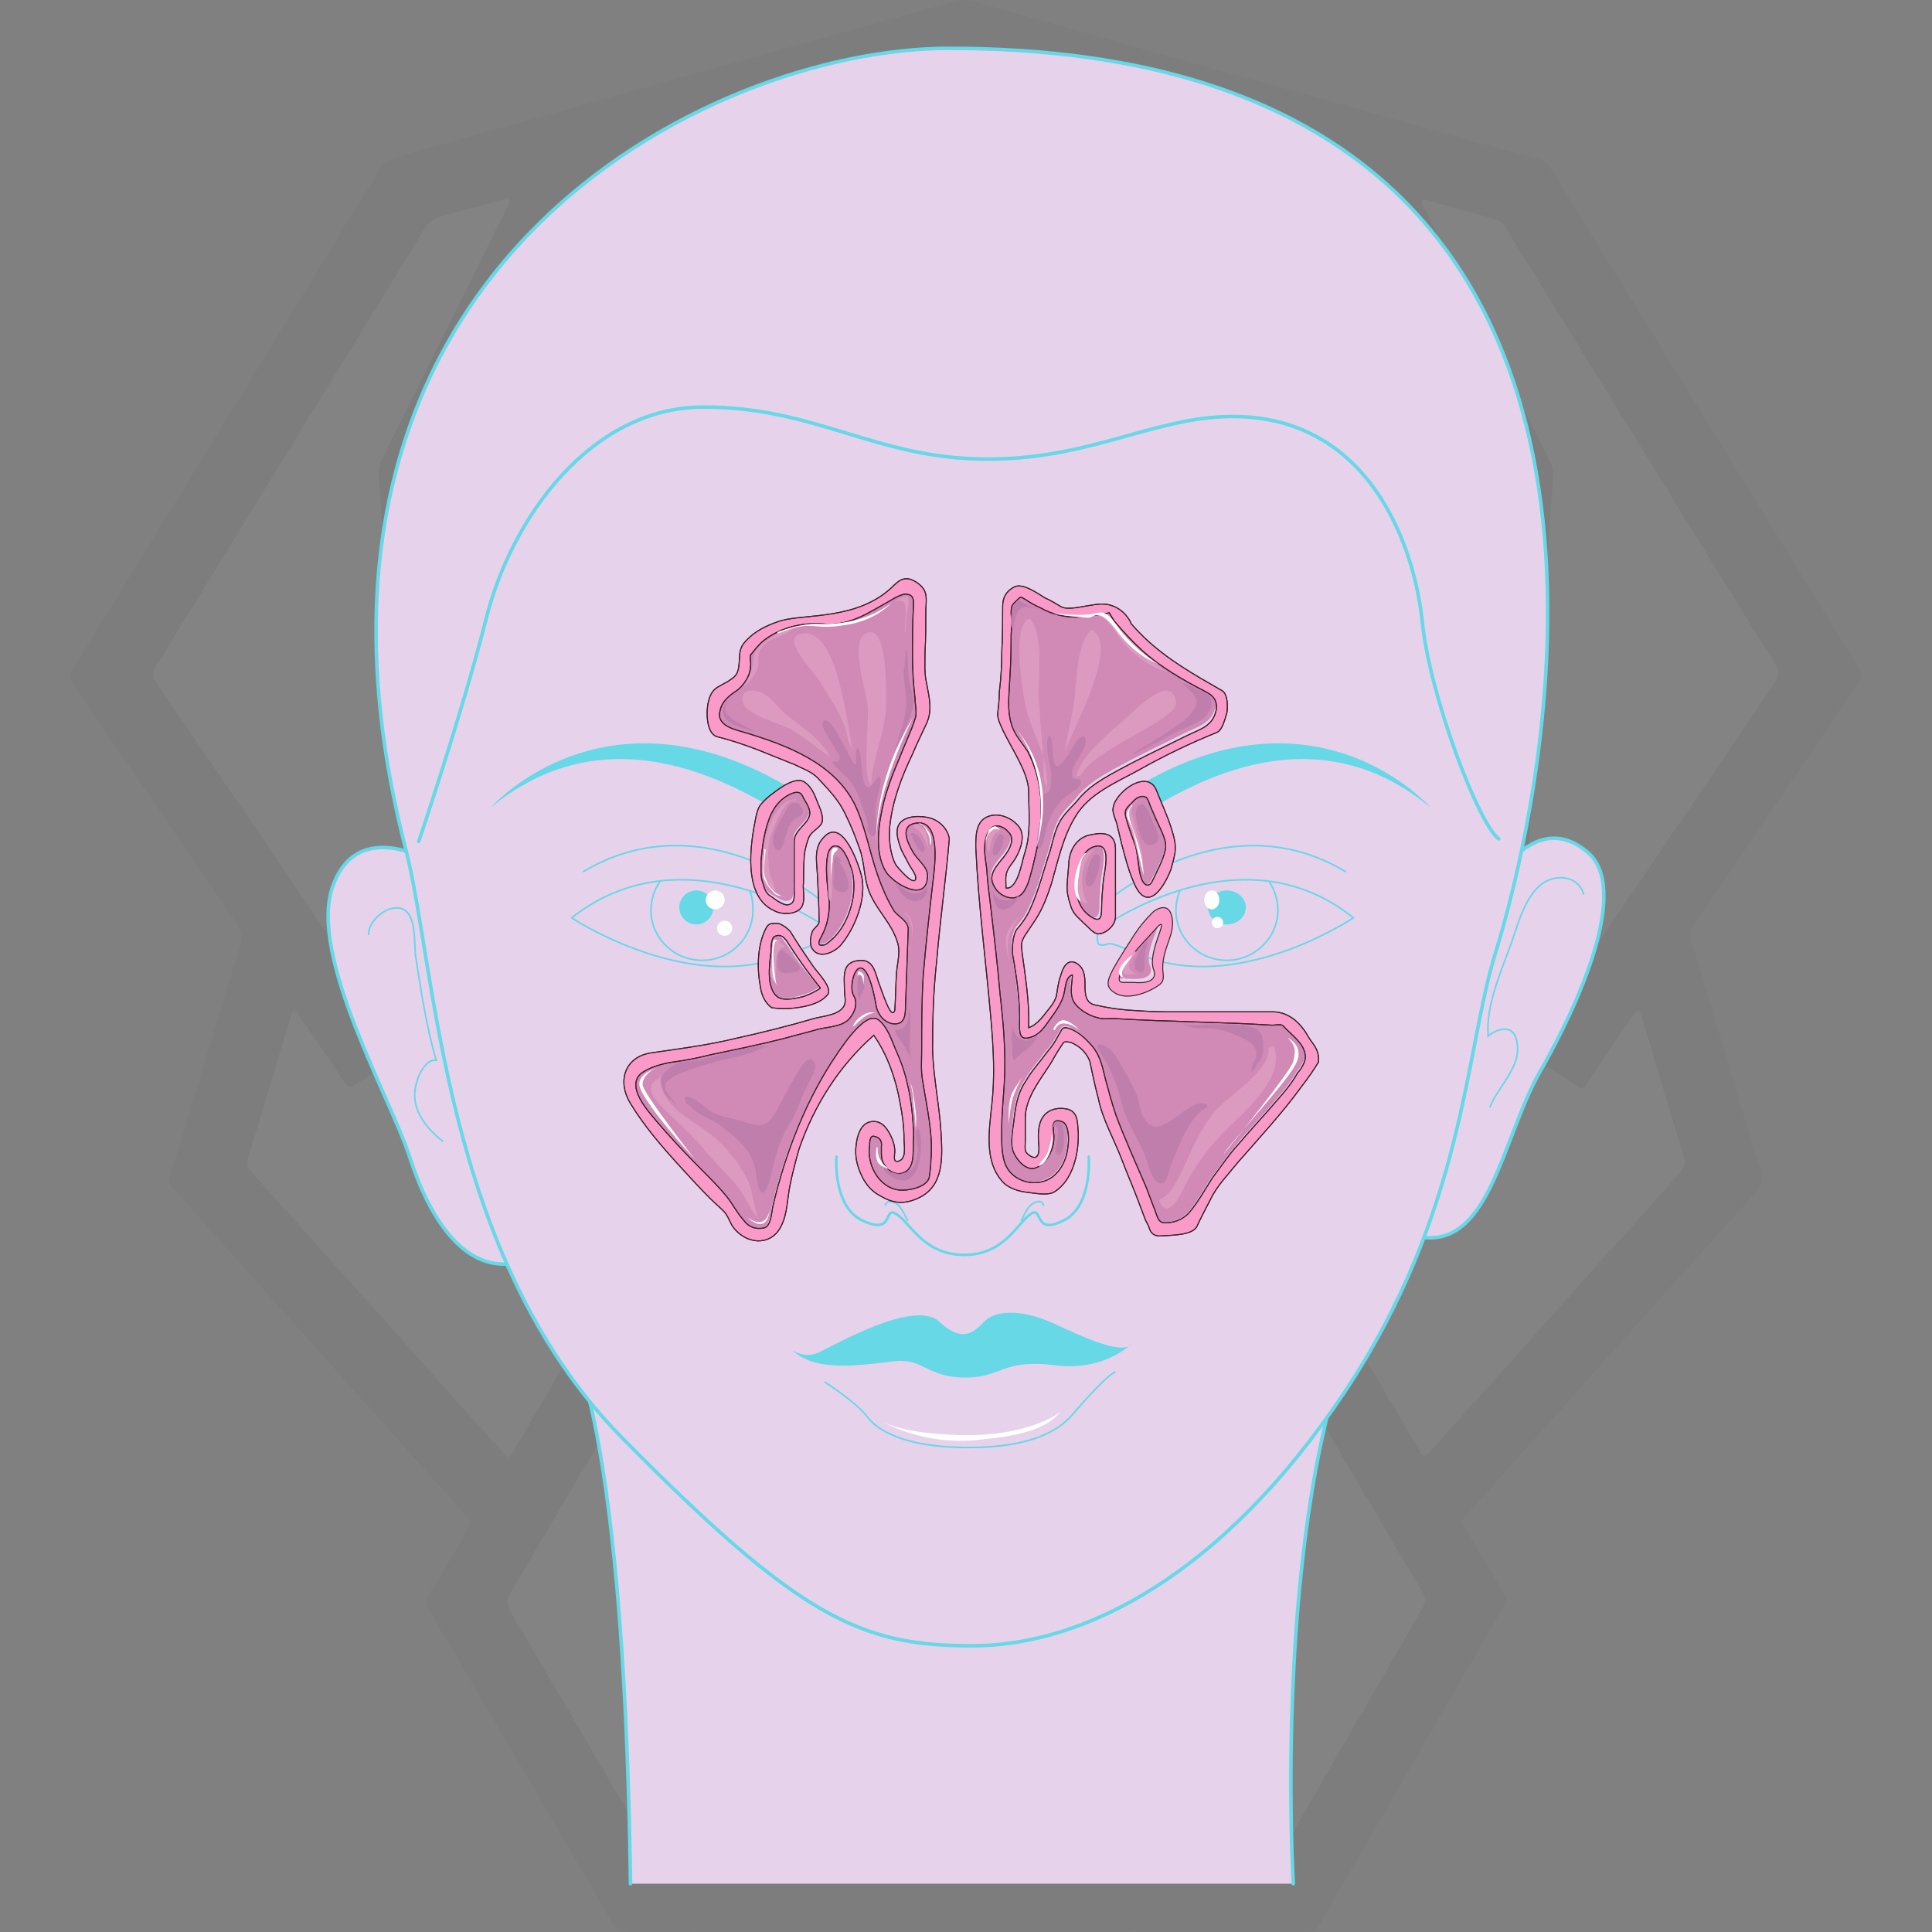 <?xml version="1.0" encoding="UTF-8"?><svg id="Layer_1" xmlns="http://www.w3.org/2000/svg" viewBox="0 0 100 100"><rect x="0" y="0" width="100" height="100" fill="#808080" stroke="none"/><defs><style>.cls-1{stroke-linejoin:round;}.cls-1,.cls-2,.cls-3,.cls-4{fill:none;}.cls-1,.cls-3,.cls-5,.cls-4,.cls-6{stroke:#66d8e6;}.cls-1,.cls-3,.cls-6{stroke-linecap:round;}.cls-1,.cls-5,.cls-6{stroke-width:.183px;}.cls-7,.cls-8{fill:#fff;}.cls-9{fill:#f99ac9;}.cls-9,.cls-8,.cls-10,.cls-11,.cls-12,.cls-5,.cls-13,.cls-14,.cls-6{fill-rule:evenodd;}.cls-9,.cls-2{stroke:#3c222a;stroke-width:.05px;}.cls-9,.cls-2,.cls-3,.cls-5,.cls-4,.cls-6{stroke-miterlimit:8;}.cls-10{fill:#dd9ac0;}.cls-3{stroke-width:.133px;}.cls-15{fill:#333;}.cls-11{fill:#66d8e6;}.cls-12{fill:#d189b5;}.cls-16{opacity:.03;}.cls-5,.cls-14,.cls-6{fill:#e7d2ec;}.cls-4{stroke-width:.083px;}.cls-17{fill:#979593;}.cls-13{fill:#bf7eab;}</style></defs><g class="cls-16"><path class="cls-15" d="M50.019,99.99c-5.828,0-11.655-.005-17.483,.01-.424,.001-.644-.136-.856-.499-3.118-5.351-6.249-10.695-9.391-16.031-.221-.376-.251-.654-.013-1.038,.662-1.067,1.279-2.162,1.911-3.247,.23-.396,.229-.399-.088-.754-3.768-4.213-7.537-8.425-11.306-12.638-1.268-1.417-2.53-2.839-3.809-4.247-.216-.237-.253-.437-.159-.744,1.216-3.986,2.413-7.977,3.627-11.963,.106-.348,.084-.612-.128-.922-2.858-4.175-5.699-8.361-8.558-12.536-.191-.279-.174-.462-.007-.734,5.3-8.619,10.595-17.242,15.879-25.871,.218-.355,.479-.541,.877-.651,4.183-1.159,8.359-2.343,12.54-3.508C38.513,3.097,43.974,1.589,49.43,.069c.331-.092,.639-.093,.969,0,5.251,1.479,10.497,2.98,15.76,4.417,4.49,1.226,8.956,2.535,13.45,3.746,.306,.083,.507,.245,.676,.518,4.585,7.441,9.177,14.878,13.769,22.315,.733,1.188,1.46,2.379,2.203,3.56,.15,.238,.157,.396-.012,.644-2.858,4.196-5.699,8.404-8.556,12.6-.212,.311-.223,.578-.119,.923,1.183,3.905,2.342,7.817,3.538,11.717,.156,.509,.101,.836-.264,1.241-4.925,5.472-9.831,10.961-14.737,16.45-.516,.577-.556,.399-.123,1.136,.601,1.023,1.193,2.051,1.815,3.061,.181,.294,.175,.51,.002,.807-2.542,4.374-5.072,8.755-7.604,13.135-.611,1.057-1.243,2.103-1.825,3.176-.207,.382-.46,.48-.87,.479-5.828-.012-11.655-.008-17.483-.008Z"/><path class="cls-7" d="M49.928,31.135c-3.21,0-6.421-.002-9.631,.001-1.186,.001-2.372,.016-3.558,.027-.486,.005-.491,.008-.495,.498-.007,.907,.005,1.815-.019,2.722-.008,.298,.093,.481,.321,.657,1.383,1.064,2.756,2.139,4.132,3.211,2.395,1.864,4.787,3.732,7.187,5.589,.244,.189,.36,.387,.347,.701-.025,.592-.029,1.187-.012,1.779,.009,.312-.106,.511-.345,.704-2.159,1.74-4.309,3.492-6.461,5.24-1.787,1.452-3.574,2.903-5.361,4.355q-.47,.382-.773-.168c-1.562-2.844-3.118-5.691-4.694-8.527-.249-.447-.34-.887-.317-1.393,.17-3.817,.323-7.634,.48-11.451,.014-.331,.038-.664,.021-.994-.021-.402,.121-.666,.459-.912,2.245-1.629,4.471-3.284,6.704-4.93,2.275-1.677,4.546-3.358,6.83-5.023,.299-.218,.413-.449,.415-.819,.017-2.844,.049-5.688,.097-8.531,.008-.474-.1-.871-.356-1.273-1.256-1.972-2.488-3.958-3.727-5.941-.292-.468-.288-.485,.208-.622,2.738-.758,5.477-1.513,8.215-2.275,.228-.064,.436-.056,.664,.008,2.719,.764,5.439,1.52,8.16,2.279,.151,.042,.304,.081,.45,.136,.134,.051,.193,.147,.109,.288-.071,.12-.143,.24-.217,.358-1.252,2.015-2.502,4.032-3.761,6.042-.155,.248-.219,.493-.215,.786,.029,2.774,.048,5.548,.066,8.323,.006,.837,.003,.835,.696,1.353,4.4,3.292,8.796,6.588,13.204,9.869,.344,.256,.489,.532,.505,.953,.113,2.946,.244,5.892,.372,8.837,.056,1.29,.114,2.579,.18,3.868,.015,.289-.045,.541-.186,.797-1.626,2.948-3.243,5.901-4.864,8.851-.27,.492-.272,.489-.706,.138-3.876-3.14-7.752-6.28-11.627-9.42-.095-.077-.181-.167-.285-.23-.289-.174-.369-.423-.354-.752,.027-.575,.038-1.152,.017-1.727-.012-.336,.116-.541,.375-.741,2.953-2.283,5.898-4.578,8.844-6.869,.785-.61,1.563-1.229,2.358-1.827,.235-.177,.321-.373,.314-.663-.021-.942-.016-1.884-.023-2.827-.004-.474-.007-.479-.5-.479-2.635-.002-5.269,0-7.904,0-1.779,0-3.559,0-5.338,0,0,.007,0,.014,0,.021Z"/><path class="cls-7" d="M50.019,96.404c-5.13,0-10.26-.006-15.39,.011-.446,.001-.684-.153-.901-.526-2.422-4.162-4.856-8.317-7.301-12.466-.203-.344-.214-.598-.007-.948,2.452-4.165,4.891-8.337,7.318-12.516,.219-.378,.463-.519,.905-.518,5.322,.009,10.644,0,15.966-.01,4.432-.008,8.864-.023,13.296-.037,.523-.002,1.048,.005,1.569-.029,.346-.022,.532,.111,.703,.406,1.335,2.291,2.688,4.572,4.034,6.857,1.134,1.924,2.258,3.854,3.407,5.768,.19,.317,.184,.545,.002,.858-2.456,4.223-4.903,8.451-7.336,12.687-.201,.349-.42,.475-.823,.474-5.148-.014-10.295-.009-15.443-.009Z"/><path class="cls-7" d="M84.871,52.296c.22,.735,.435,1.451,.65,2.167,.536,1.787,1.061,3.577,1.616,5.358,.112,.36,.067,.602-.188,.886-4.139,4.607-8.266,9.223-12.397,13.837-.209,.234-.42,.467-.631,.699-.138,.152-.261,.153-.37-.035-.158-.271-.321-.54-.48-.811-1.602-2.72-3.21-5.438-4.8-8.166-.19-.325-.397-.449-.779-.448-5.286,.019-10.572,.017-15.858,.026-6.35,.011-12.7,.033-19.05,.035-.437,0-.681,.131-.904,.516-1.665,2.886-3.355,5.757-5.039,8.632-.087,.148-.15,.316-.298,.42-.198-.039-.287-.2-.4-.325-4.318-4.821-8.632-9.645-12.955-14.46-.206-.229-.229-.423-.143-.704,.736-2.4,1.458-4.804,2.184-7.208,.01-.033,.021-.066,.032-.1,.03-.097,.024-.227,.141-.263,.158-.048,.203,.103,.267,.197,.719,1.051,1.435,2.104,2.151,3.157,.088,.13,.18,.257,.264,.39,.117,.184,.246,.207,.434,.085,.615-.398,1.238-.783,1.858-1.174,2.36-1.49,4.719-2.981,7.078-4.472,.015-.009,.03-.018,.044-.028,.44-.274,.443-.276,.693,.18,1.521,2.767,3.04,5.534,4.559,8.302,.563,1.024,1.124,2.049,1.688,3.073,.243,.441,.247,.442,.625,.135,1.206-.978,2.419-1.946,3.608-2.944,.314-.264,.566-.284,.936-.128,3.309,1.396,6.63,2.766,9.939,4.163,.436,.184,.806,.182,1.24,0,3.329-1.395,6.668-2.764,9.996-4.162,.41-.172,.688-.132,1.026,.152,1.176,.986,2.378,1.941,3.571,2.907,.391,.316,.394,.316,.631-.117,2.014-3.67,4.027-7.34,6.039-11.011q.461-.841,1.289-.311c2.788,1.792,5.574,3.586,8.361,5.379,.044,.028,.092,.053,.129,.089,.22,.206,.366,.109,.492-.11,.061-.106,.136-.203,.204-.304,.704-1.04,1.407-2.081,2.115-3.119,.094-.138,.151-.32,.429-.387Z"/><path class="cls-7" d="M26.394,10.415c-.058,.125-.122,.268-.191,.408-1.395,2.812-2.792,5.623-4.187,8.435-.744,1.499-1.483,3.002-2.235,4.497-.138,.275-.198,.547-.177,.853,.224,3.218,.444,6.437,.659,9.656,.116,1.74,.215,3.481,.33,5.221,.158,2.384,.326,4.767,.484,7.151,.067,1.009,.112,2.02,.184,3.029,.02,.276-.052,.456-.299,.6-.497,.29-.975,.611-1.464,.916-.418,.261-.424,.262-.695-.133-.632-.92-1.259-1.844-1.887-2.767-2.936-4.311-5.867-8.624-8.814-12.927-.222-.324-.221-.549-.017-.88,4.645-7.546,9.281-15.097,13.908-22.653,.198-.323,.435-.505,.797-.601,1.112-.292,2.218-.613,3.325-.923,.117-.033,.241-.102,.28,.118Z"/><path class="cls-7" d="M73.611,10.397c.118-.095,.237-.038,.351-.006,1.125,.314,2.246,.64,3.375,.94,.322,.086,.489,.293,.65,.554,2.837,4.603,5.679,9.202,8.52,13.803,1.787,2.894,3.567,5.792,5.369,8.676,.227,.363,.23,.612-.015,.972-3.554,5.219-7.091,10.448-10.633,15.676-.049,.072-.097,.145-.146,.217-.109,.158-.238,.182-.401,.075-.583-.383-1.166-.766-1.755-1.141-.223-.142-.188-.347-.174-.558,.089-1.34,.177-2.679,.262-4.019,.123-1.932,.238-3.864,.365-5.796,.248-3.776,.501-7.551,.752-11.326,.083-1.253,.165-2.505,.256-3.757,.022-.304-.027-.576-.166-.854-2.156-4.322-4.304-8.649-6.45-12.976-.074-.149-.211-.286-.161-.478Z"/><path class="cls-7" d="M41.491,21.031c-.076,.218-.246,.289-.383,.39-4.464,3.292-8.926,6.587-13.4,9.865-.35,.256-.473,.527-.487,.95-.105,3.103-.235,6.205-.358,9.307-.06,1.534-.134,3.068-.17,4.602-.009,.381-.133,.606-.459,.787-.47,.261-.915,.566-1.35,.839-.179-.096-.15-.229-.158-.346-.091-1.41-.177-2.82-.272-4.229-.156-2.314-.322-4.627-.476-6.941-.123-1.845-.231-3.69-.352-5.535-.119-1.81-.247-3.619-.374-5.428-.019-.267,.024-.508,.146-.755,2.512-5.042,5.02-10.085,7.515-15.135,.186-.376,.423-.577,.833-.686,1.685-.445,3.36-.929,5.038-1.398,.469-.131,.471-.133,.717,.26,1.314,2.099,2.626,4.201,3.944,6.298,.135,.215,.205,.431,.2,.687-.013,.663-.006,1.326-.012,1.989-.004,.477-.006,.482-.438,.645-1.696,.642-3.393,1.279-5.089,1.92-3.049,1.152-6.098,2.306-9.147,3.459-.065,.025-.129,.056-.196,.072-.28,.068-.297,.229-.203,.471,.286,.73,.559,1.466,.835,2.201,.309,.822,.307,.819,1.136,.506,4.143-1.563,8.286-3.125,12.431-4.682,.156-.059,.309-.169,.528-.113Z"/><path class="cls-7" d="M58.681,21.153c.289-.072,.441,.038,.599,.098,4.162,1.564,8.323,3.132,12.484,4.7,.033,.012,.064,.029,.097,.04,.39,.14,.393,.141,.554-.273,.165-.422,.325-.847,.485-1.271,.154-.408,.307-.816,.46-1.224,.164-.439,.166-.443-.298-.619-1.989-.755-3.978-1.508-5.968-2.261-2.74-1.036-5.48-2.071-8.22-3.108-.467-.177-.471-.18-.48-.669-.012-.646-.009-1.291-.024-1.937-.005-.236,.05-.441,.175-.642,1.32-2.117,2.634-4.238,3.953-6.356,.223-.359,.232-.361,.682-.237,1.748,.482,3.492,.977,5.244,1.445,.289,.077,.443,.228,.566,.478,.87,1.769,1.747,3.534,2.624,5.299,1.614,3.249,3.216,6.505,4.857,9.741,.265,.523,.271,1.027,.235,1.567-.126,1.879-.25,3.759-.375,5.639-.165,2.472-.333,4.943-.494,7.415-.119,1.828-.226,3.656-.344,5.484-.063,.975-.133,1.949-.207,2.923-.028,.368-.088,.399-.406,.205-.402-.245-.79-.513-1.194-.756-.234-.141-.323-.323-.333-.598-.094-2.458-.2-4.916-.306-7.374-.097-2.249-.208-4.497-.291-6.746-.014-.372-.206-.557-.468-.753-4.375-3.268-8.746-6.54-13.117-9.813-.15-.112-.291-.235-.489-.397Z"/><path class="cls-7" d="M57.822,56.33c-.133,.155-.327,.197-.501,.269-2.3,.953-4.605,1.897-6.902,2.858-.312,.131-.574,.138-.89,.004-2.294-.968-4.596-1.919-6.894-2.877-.143-.06-.301-.094-.416-.229-.014-.162,.124-.227,.225-.309,2.407-1.955,4.814-3.91,7.224-5.861,.345-.28,.352-.276,.705,.009,2.369,1.918,4.738,3.837,7.105,5.758,.131,.106,.302,.184,.344,.377Z"/><path class="cls-17" d="M50.263,73.01c1.36,0,2.721-.002,4.081,0,.486,.001,.492,.006,.492,.496,0,1.518-.003,3.035-.005,4.553,0,.122-.002,.244,0,.366,.009,.466,.009,.474,.464,.475,1.134,.003,2.267,0,3.401-.002,.785,0,1.57-.007,2.354-.002,.449,.003,.479,.029,.48,.475,.006,2.494,.008,4.989,.006,7.483,0,.422-.01,.43-.45,.431-1.796,.006-3.593,.006-5.389,.009-.14,0-.279-.003-.419,0-.435,.011-.444,.011-.446,.439-.005,.89,0,1.779,0,2.669,0,.785,.007,1.57,.002,2.355-.003,.451-.025,.475-.476,.477-1.674,.005-3.349,.002-5.023,.002-1.064,0-2.128,.003-3.192-.002-.475-.002-.502-.028-.502-.506-.002-1.57,.004-3.14,.006-4.71,0-.14-.001-.279-.004-.419-.004-.187-.099-.292-.288-.3-.139-.005-.279-.006-.418-.006-1.779-.003-3.558-.005-5.337-.007-.139,0-.279-.004-.418-.004-.175,0-.252-.091-.25-.261,0-.105-.002-.209-.002-.314,.002-2.39,.004-4.779,.006-7.169,0-.052-.001-.105,0-.157,.014-.441,.031-.468,.488-.469,1.779-.004,3.558-.002,5.337-.001,.14,0,.279,.002,.419,0,.449-.011,.459-.014,.459-.484,.002-1.535-.002-3.07-.004-4.605,0-.122-.002-.244,0-.366,.011-.432,.013-.442,.441-.444,1.395-.005,2.791-.002,4.186-.002Z"/><path class="cls-7" d="M55.638,81.423c.976,0,1.953-.004,2.929,.002,.42,.002,.452,.032,.456,.442,.008,.802,.007,1.604,0,2.406-.004,.469-.037,.503-.511,.503-1.831,.003-3.662,.001-5.492,.001-.122,0-.244-.005-.366,.001-.35,.017-.389,.046-.392,.399-.008,.82-.004,1.639-.002,2.459,.003,.907,.007,1.813,.015,2.72,.003,.322-.004,.343-.353,.352-.418,.01-.837,.003-1.255,.003-.645,0-1.29,.002-1.935,0-.556-.003-.562-.006-.563-.547-.003-1.552,0-3.104-.002-4.656-.001-.791,.081-.729-.731-.73-1.813,0-3.627,0-5.44-.001-.539,0-.543-.005-.544-.557-.001-.75,0-1.5,.006-2.25,.004-.533,.011-.54,.572-.541,1.831-.002,3.662,0,5.492,0,.707,0,.638,.027,.638-.663,0-1.569-.005-3.139-.005-4.708,0-.518,.005-.522,.518-.523,1.029-.003,2.057-.003,3.086,0,.492,.002,.498,.007,.498,.492,.003,1.552,0,3.104,0,4.656,0,.122-.004,.244,.001,.366,.014,.365,.016,.376,.395,.378,.994,.006,1.988,.002,2.981,.002v-.006Z"/></g><g><path class="cls-5" d="M78.065,44.749s1.828-2.568,4.091-.653c2.263,1.871-.435,7.877-2.437,11.359-2.002,3.482-2.611,9.401-6.441,8.53l4.788-19.237Z"/><path class="cls-4" d="M81.976,46.301c-.263-.959-1.402-1.09-2.147-.567-.832,.61-1.227,1.962-1.533,2.877-.526,1.526-1.402,3.357-1.271,5.013,.613-.479,1.358-.567,1.49,.305,.263,1.308-1.008,2.311-1.402,3.4"/><path class="cls-5" d="M22.038,44.477s-3.655-2.1-4.844,1.488c-1.189,3.588,3.039,10.895,4.008,13.915,.969,3.019,2.863,6.345,5.945,5.382l-5.108-20.785Z"/><path class="cls-4" d="M19.079,48.396c-.046-.701,.954-1.621,1.727-1.359,.818,.307,.591,1.928,.727,2.586,.273,1.753,.545,3.55,1.046,5.259-.636-.088-1.046,1.052-1.091,1.49-.182,1.096,.636,2.103,1.455,2.717"/><path class="cls-14" d="M29.101,68.419s3.186,3.357,3.535,29.081h34.305s-1.135-18.791,3.404-29.516l-41.245,.436Z"/><path class="cls-1" d="M66.941,97.5s-1.135-18.667,3.404-29.321l-41.245,.433s3.186,3.335,3.535,28.888"/><path class="cls-6" d="M49.112,2.5c-12.399,0-35.844,11.445-28.116,41.43,1.572,6.093,1.921,21.063,11.177,30.463,9.256,9.4,12.399,10.793,18.162,10.793s12.923-3.656,19.21-13.055c6.287-9.4,6.287-17.756,7.859-22.804,1.572-5.048,13.272-46.826-28.291-46.826Z"/><path class="cls-11" d="M74.06,41.814s-6.101-7.061-15.923-.65c-.692,.433-.649,1.603,.692,1.083,1.298-.52,8.437-6.108,15.231-.433Z"/><path class="cls-4" d="M56.866,48.876s-.302-.556,.345-.983c.689-.428,7.326-4.832,12.841-.385,0,0-5.602,3.763-10.514,2.095-1.637-.599-1.982-.855-2.241-.727-.259,.086-.431,0-.431,0Z"/><path class="cls-4" d="M65.667,45.602c.303,.432,.476,.951,.476,1.512,0,1.426-1.211,2.593-2.639,2.593-1.471,0-2.639-1.167-2.639-2.593,0-.389,.087-.735,.216-1.037"/><path class="cls-11" d="M62.527,46.97c0-.486,.438-.88,.977-.88s.977,.394,.977,.88-.438,.88-.977,.88-.977-.394-.977-.88Z"/><path class="cls-8" d="M62.331,46.579c0-.27,.175-.489,.391-.489s.391,.219,.391,.489-.175,.489-.391,.489-.391-.219-.391-.489Z"/><path class="cls-8" d="M62.722,47.752c0-.162,.131-.293,.293-.293s.293,.131,.293,.293-.131,.293-.293,.293-.293-.131-.293-.293Z"/><path class="cls-4" d="M57.151,46.775s6.168-5.473,12.51-1.651"/><path class="cls-11" d="M25.387,41.814s6.145-7.061,16.108-.65c.702,.433,.658,1.603-.658,1.083-1.361-.52-8.603-6.108-15.45-.433Z"/><path class="cls-4" d="M42.966,48.876s.307-.556-.351-.983c-.658-.428-7.412-4.832-13.025-.385,0,0,5.657,3.763,10.657,2.095,1.71-.599,2.017-.855,2.281-.727,.307,.086,.439,0,.439,0Z"/><path class="cls-4" d="M34.174,45.602c-.305,.432-.48,.951-.48,1.512,0,1.426,1.178,2.593,2.661,2.593,1.439,0,2.617-1.167,2.617-2.593,0-.389-.044-.735-.175-1.037"/><path class="cls-11" d="M35.16,46.97c0-.486,.394-.88,.88-.88s.88,.394,.88,.88-.394,.88-.88,.88-.88-.394-.88-.88Z"/><path class="cls-8" d="M36.529,46.579c0-.27,.219-.489,.489-.489s.489,.219,.489,.489-.219,.489-.489,.489-.489-.219-.489-.489Z"/><path class="cls-8" d="M37.115,48.045c0-.216,.175-.391,.391-.391s.391,.175,.391,.391-.175,.391-.391,.391-.391-.175-.391-.391Z"/><path class="cls-4" d="M42.686,46.775s-6.125-5.473-12.51-1.651"/><path class="cls-3" d="M43.296,59.871s-.219,2.629,1.403,3.33c1.623,.745,1.009-.833,1.71-.351,.746,.482,1.403,2.103,3.509,2.103"/><path class="cls-4" d="M45.814,62.413c.094-.391,.563-.195,.704,0,.235,.244,.328,.538,.469,.782"/><path class="cls-3" d="M56.352,59.871s.213,2.629-1.363,3.33c-1.534,.745-.98-.833-1.662-.351-.682,.482-1.363,2.103-3.408,2.103"/><path class="cls-4" d="M54.024,62.413c-.094-.391-.516-.195-.704,0-.235,.244-.328,.538-.469,.782"/><path class="cls-11" d="M41.025,69.895s.607,.428,1.3,.128c.65-.257,4.94-2.822,6.283-1.625,1.17,1.112,1.777,.599,2.34,0,.563-.556,1.82-.684,3.553,.085,1.733,.813,3.727,1.71,4.116,1.026,0,0-1.387,1.497-4.03,1.155-2.687-.342-2.73,.641-4.636,.641s-2.167-.983-3.553-.855c-1.387,.128-4.116,.684-5.373-.556Z"/><path class="cls-4" d="M42.686,71.529s1.672,1.074,2.2,1.804c.528,.687,1.893,1.59,5.237,1.59,3.301,0,4.665-.902,5.325-1.633,.66-.773,1.893-2.148,2.289-2.277"/><path class="cls-1" d="M21.673,43.549s2.175-6.392,3.48-11.479c1.262-5.131,5.351-11.001,11.268-11.001,5.873,0,8.919,2.696,14.705,2.696,5.743,0,9.093-2.522,13.53-2.174,6.395,.522,8.571,6.783,8.962,10.609,.392,3.826,2.915,10.479,3.959,11.218"/><path class="cls-12" d="M59.565,45.592c-.135,.26-.496,.303-.632-.303-.135-.519-.135-1.038-.316-1.557-.135-.476-.316-.908-.451-1.384-.135-.432-.09-.562,.271-.865,.18-.173,.496-.476,.767-.303,.18,.13,.226,.389,.316,.562,.09,.26,.226,.476,.316,.692,.18,.389,.541,1.038,.451,1.514-.135,.562-.451,1.081-.722,1.643"/><path class="cls-12" d="M48.096,60.938c-.088,.523-1.099,.697-1.538,.697-.528-.087-1.011-.479-1.275-.915-.264-.436-.396-.959-.264-1.395,0-.174,0-.523,.22-.523,.308,.044,.396,.262,.396,.523-.044,.567-.044,.872,.395,1.22,.352,.305,.923,.262,1.143-.218,.132-.261,.088-.697,.132-1.002v-1.046c-.044-.741-.132-1.482-.308-2.179-.132-.61-.352-1.22-.616-1.787-.22-.479-.483-1.177-.879-1.525-.747-.61-2.198,1.787-2.505,2.266-1.451,2.223-2.418,4.75-3.033,7.322-.088,.349-.088,1.09-.484,1.177-.44,.131-.791-.044-1.099-.392-.308-.392-.527-.828-.879-1.22-.352-.479-.835-.915-1.231-1.351-.835-.828-1.67-1.656-2.418-2.571-.44-.523-1.626-1.787-.791-2.441,.396-.349,1.055-.479,1.583-.566,.703-.131,1.363-.262,2.066-.392,1.275-.261,2.506-.566,3.78-.872,.615-.174,1.187-.305,1.802-.436,.483-.131,1.319-.174,1.67-.61,.308-.349,.439-.828,.22-1.177-.396-.61,.527-3.182,1.187,.566,.088,.479,.528,1.002,1.099,.872,.528-.131,.396-.828,.396-1.177,.088-1.264,.132-2.484,.176-3.704,0-.436-.527-.654-.747-.959-.396-.566-.659-1.177-.879-1.787-.395-1.22-.615-2.571-1.187-3.704-1.099-2.179-3.604-3.051-5.758-3.748-.439-.131-1.319-.305-1.319-.872,0-.61,.352-.915,.791-1.22,.439-.262,.835-.828,.835-1.351,0-.131-.088-.436,0-.566,.176-.218,.352-.436,.572-.654,.879-.741,2.066-1.002,3.209-.915,1.407,.087,2.374-.61,3.56-1.264,.22-.131,.615-.392,.923-.305,.352,.131,.264,.436,.264,.741-.044,.784-.088,1.612-.044,2.397,0,.741,.044,1.482,.088,2.223,.044,.349,.176,.785,.044,1.09-.088,.305-.22,.61-.352,.915-.483,1.133-.967,2.179-1.275,3.356-.264,1.09-.527,2.571,.088,3.617,.396,.654,2.198,1.7,2.198,.262,0-.523-.571-.872-.835-1.308-.22-.436-.615-1.307,.176-1.438,1.451-.305,1.011,2.44,.923,3.181-.176,1.525-.352,3.094-.484,4.663-.132,1.307-.088,2.615-.088,3.922,0,.523-.044,1.046,.044,1.569,.22,1.351,.528,2.746,.44,4.184,0,.261-.044,.566-.132,.828"/><path class="cls-12" d="M42.762,48.784c-.087,.043-.217,.043-.304,.043-.261-.043,0-.386,.044-.472,.304-.601,.391-1.073,.347-1.759,0-.386-.434-3.046,.435-2.875,.304,.086,.608,.815,.695,1.073,.13,.472,.174,.987,.13,1.459-.13,.944-.565,1.931-1.347,2.532"/><path class="cls-12" d="M55.656,45.321c.125-.605,.25-1.469,.957-1.599,.832-.173,.416,1.34,.374,1.815-.042,.475-.083,.908-.083,1.383s-.125,.735-.582,.432c-.624-.475-.832-1.253-.665-2.031"/><path class="cls-12" d="M41.831,42.193c-.171,.474-.77,.69-.77,1.25v2.415c0,.302,.085,.733-.342,.776-.214,.043-.684-.302-.855-.388-.256-.172-.342-.431-.47-.69-.128-.345-.043-.819-.043-1.164,.043-.431,.085-.862,.171-1.25,.171-.776,.428-1.552,1.112-1.983,.214-.129,.684-.345,.855-.043,.128,.302,.513,.733,.342,1.078"/><path class="cls-12" d="M58.434,50.656h-.53c-.265,0-.221-.168-.177-.42,.044-.337,.309-.589,.574-.841,.486-.547,.971-1.052,1.501-1.556,.574-.379-.662,1.346-.265,2.187,0,0,.353,.757-1.103,.631Z"/><path class="cls-12" d="M64.038,59.201c-.479,.566-.871,1.132-1.307,1.697-.392,.609-.74,1.262-1.22,1.828-.348,.392-.871,.566-1.35,.522-.305,0-.349-.522-.479-.783-.131-.348-.261-.696-.392-1.045-.523-1.219-1.089-2.481-1.568-3.743-.218-.653-.392-1.306-.566-1.959-.174-.74-.305-1.262-.828-1.828-.305-.348-.74-.696-1.176-.783-.261,0-.261,.174-.392,.392-.174,.305-.349,.609-.61,.87-.348,.479-.784,.958-1.089,1.48-.392,.566-.523,1.219-.61,1.872-.043,.522-.261,1.349-.043,1.871,.218,.479,.784,1.132,1.35,.696,.436-.305,.74-.87,.74-1.393,.044-.348-.261-1.132,.392-.914,.392,.087,.392,.914,.348,1.219-.043,.566-.218,1.088-.61,1.48-.697,.783-2.134,.609-2.613-.392-.261-.566-.218-1.349-.218-1.959,0-.783,.087-1.567,.131-2.35,.087-1.523-.044-3.09-.218-4.614-.131-1.48-.305-2.96-.479-4.483-.087-.696-.174-1.393-.218-2.089-.087-.609-.218-1.306,.087-1.872,.261-.522,.784-.305,1.045,0,.436,.479-.087,1.132-.392,1.48-.349,.435-.653,.827-.349,1.393,.261,.479,1.002,.827,1.437,.348,.349-.392,.436-1.001,.566-1.436,.174-.696,.348-1.436,.392-2.133,.131-1.306-.044-2.655-.653-3.83-.261-.435-.653-.827-.827-1.349-.218-.653-.174-1.306-.131-2.002,.043-.74,.087-1.48,.087-2.176,0-.392,0-.74,.044-1.132,0-.261-.131-.827,.087-1.045,.087-.087,.174-.174,.261-.261,.131-.131,.174-.044,.349,.044,.261,.174,.479,.305,.784,.435,.61,.348,1.307,.522,2.047,.479,.348-.044,.697-.087,1.045-.131,.174-.044,.305-.044,.479-.044,.087,.131,.174,.261,.261,.392,.436,.566,.915,1.045,1.437,1.523,.958,.871,2.09,1.567,3.266,2.133,.436,.218,.653,.479,.566,1.001-.174,.783-.784,.958-1.437,1.262-.958,.479-1.96,.957-2.962,1.48-.958,.522-2.003,1.001-2.7,1.828-.305,.392-.697,.696-.958,1.132-.261,.435-.392,1.001-.523,1.523-.349,1.088-.61,2.176-1.089,3.177-.174,.392-.349,.609-.61,.914-.261,.305-.305,1.045-.261,1.393,.218,1.219,.392,2.437,.348,3.656,0,.609,.131,.827,.74,.566,.392-.174,.653-.609,.871-.914,.261-.348,.523-.74,.653-1.132,.131-.348,.087-1.045,.479-1.132,0,.392-.131,.827,0,1.219,.131,.479,.871,.914,1.307,1.045,.261,.043,.566,0,.827,.043,1.394,.044,2.787,.087,4.181,.131,1.35,.044,2.7,.131,4.05,.174,.174,0,.436-.087,.566,.087,.436,.435,1.045,.827,1.132,1.48,.087,.305-.261,.783-.392,.914-.261,.479-.61,.914-.958,1.306-.697,.87-1.437,1.611-2.134,2.437"/><path class="cls-12" d="M42.393,51.1c-.271,.176-.632,.352-.992,.44-.316,.088-.947,.22-1.263,.044-.677-.352-.496-1.671-.406-2.331,0-.176-.045-.748,.225-.836,.406-.176,.586,.264,.812,.528,.451,.792,1.038,1.451,1.624,2.155"/><path class="cls-9" d="M59.885,40.977c-.426-1.239-2.087-.043-2.258,.769-.085,.256,.085,.598,.17,.855,.085,.342,.17,.726,.255,1.068,.17,.641,.341,1.325,.597,1.923,.767,1.965,1.747,0,1.96-.598,.085-.299,.17-.598,.213-.897,.043-.427-.043-.726-.17-1.154-.213-.684-.511-1.324-.767-1.965m-.255,4.657c-.128,.256-.426,.299-.597-.299-.128-.513-.128-1.025-.255-1.538-.17-.47-.341-.897-.469-1.367-.128-.427-.085-.556,.256-.855,.17-.214,.469-.47,.767-.299,.128,.128,.17,.384,.256,.555,.085,.214,.213,.47,.298,.684,.17,.384,.554,1.025,.426,1.495-.128,.556-.426,1.068-.682,1.624"/><path class="cls-2" d="M59.885,40.977c-.426-1.239-2.087-.043-2.258,.769-.085,.256,.085,.598,.17,.855,.085,.342,.17,.726,.255,1.068,.17,.641,.341,1.325,.597,1.923,.767,1.965,1.747,0,1.96-.598,.085-.299,.17-.598,.213-.897,.043-.427-.043-.726-.17-1.154-.213-.684-.511-1.324-.767-1.965m-.255,4.657c-.128,.256-.426,.299-.597-.299-.128-.513-.128-1.025-.255-1.538-.17-.47-.341-.897-.469-1.367-.128-.427-.085-.556,.256-.855,.17-.214,.469-.47,.767-.299,.128,.128,.17,.384,.256,.555,.085,.214,.213,.47,.298,.684,.17,.384,.554,1.025,.426,1.495-.128,.556-.426,1.068-.682,1.624"/><path class="cls-9" d="M49.137,43.399c-.087-.479-.434-.827-.825-1.002-.434-.174-1.216-.218-1.607,.087-.478,.349-.217,1.045-.044,1.524,.13,.261,.261,.479,.391,.74,.087,.174,.348,.479,.348,.697-.043,.523-.956-.566-1.042-.697-.304-.61-.348-1.306-.304-1.96,.13-1.307,.608-2.569,1.173-3.745,.217-.523,.478-1.045,.739-1.611,.304-.697,.13-1.306,0-2.047-.13-.523-.087-1.089-.087-1.611,.043-.74,.043-1.524,.043-2.265,.043-.653,.087-1.002-.521-1.394-.565-.348-.869-.087-1.26,.305-1.781,1.655-4.387,1.35-5.69,1.698-.565,.174-1.173,.436-1.607,.827-.391,.348-.565,.566-.565,1.089-.044,.436,0,.827-.391,1.089-.217,.174-.435,.261-.652,.392-.348,.174-.478,.436-.565,.784-.13,.479-.13,1.655,.435,1.829,.695,.174,1.346,.392,2.042,.653,.652,.261,1.303,.523,1.955,.784,.434,.218,.869,.348,1.216,.697,.565,.61,1.086,1.132,1.433,1.872,.304,.61,.521,1.176,.738,1.785,.261,.697,.217,1.481,.478,2.177,.348,.958,1.173,1.655,1.477,2.656,.174,.479,0,1.089-.043,1.611-.043,.653-.043,1.263-.087,1.916-.174,.609-.652-.958-.869-1.524-.174-.566-.304-1.089-.956-1.045-.956,.087-.782,.827-.782,1.568,0,.218,.087,.523,0,.74-.217,.523-1.086,.566-1.564,.697-1.347,.392-2.737,.74-4.127,1.045-1.433,.348-2.867,.523-4.344,.74-1.347,.218-1.738,1.481-1.042,2.613,.738,1.219,1.694,2.308,2.65,3.353,.478,.523,.956,1.045,1.434,1.524,.261,.261,.521,.479,.738,.697,.217,.218,.304,.523,.435,.74,.652,1.002,2.042,1.132,2.563,0,.304-.61,.304-1.394,.434-2.047,.13-.653,.304-1.306,.478-1.916,.782-2.265,2.085-4.311,3.866-5.879,.695,1.002,1.129,2.221,1.347,3.44,.13,.653,.217,1.307,.217,1.96,0,.305,.13,.915-.217,1.089-.391,.174-.261-.261-.261-.479,0-.305-.087-.566-.217-.827-.217-.436-.521-.827-1.086-.697-.478,.131-.652,.74-.695,1.176-.087,.566,.044,1.132,.304,1.655,.217,.435,.521,.784,.956,1.002,.652,.392,1.216,.435,1.911,.131,1.39-.61,1.303-2.134,1.216-3.484-.087-1.394-.391-2.787-.434-4.224,0-1.524,.043-3.048,.217-4.616,.174-2.09,.478-4.224,.652-6.314m-1.042,17.549c-.13,.523-1.129,.697-1.52,.653-.565-.044-1.042-.436-1.303-.914-.217-.392-.347-.915-.261-1.394,0-.131,0-.523,.217-.479,.304,.044,.434,.261,.391,.523,0,.566-.043,.827,.391,1.219,.348,.305,.912,.261,1.129-.218,.13-.261,.13-.697,.13-1.002,0-.349,.043-.697,0-1.045-.044-.74-.13-1.481-.304-2.177-.13-.61-.348-1.219-.608-1.785-.217-.523-.434-1.176-.869-1.524-.738-.61-2.172,1.785-2.476,2.221-1.434,2.264-2.389,4.79-2.997,7.359-.087,.348-.087,1.089-.478,1.176-.434,.087-.782-.044-1.042-.392-.348-.392-.565-.827-.869-1.219-.391-.479-.825-.914-1.26-1.35-.825-.827-1.651-1.698-2.389-2.569-.435-.523-1.607-1.785-.782-2.482,.434-.305,1.042-.479,1.564-.566,.695-.087,1.346-.218,2.042-.392,1.26-.261,2.519-.523,3.736-.827,.608-.174,1.173-.305,1.781-.479,.478-.131,1.303-.131,1.651-.566,.304-.348,.434-.827,.217-1.176-.391-.653,.521-3.179,1.173,.566,.087,.436,.521,1.002,1.129,.871,.478-.131,.347-.827,.391-1.219,.043-1.219,.087-2.439,.13-3.658,0-.436-.521-.653-.738-.958-.347-.566-.608-1.176-.825-1.785-.434-1.219-.652-2.569-1.216-3.745-1.086-2.134-3.519-3.048-5.69-3.701-.434-.131-1.303-.305-1.303-.915,.043-.566,.348-.871,.782-1.176,.434-.261,.825-.827,.825-1.35,.044-.131-.043-.436,0-.566,.174-.218,.348-.436,.565-.653,.869-.74,2.042-1.045,3.171-.958,1.39,.131,2.346-.566,3.519-1.219,.217-.131,.652-.392,.912-.305,.348,.087,.261,.436,.261,.74-.044,.784-.044,1.611-.044,2.395,0,.74,.044,1.481,.13,2.221,0,.348,.13,.784,0,1.089-.087,.305-.217,.61-.348,.915-.434,1.089-.956,2.177-1.26,3.353-.261,1.089-.521,2.569,.087,3.614,.391,.653,2.172,1.698,2.172,.218,0-.479-.565-.827-.782-1.263-.261-.435-.652-1.306,.13-1.437,1.433-.305,.999,2.439,.912,3.179-.174,1.524-.348,3.092-.478,4.616-.087,1.35-.087,2.656-.087,3.963,0,.523-.043,1.045,.043,1.524,.217,1.394,.565,2.787,.434,4.181,0,.305-.043,.566-.087,.871"/><path class="cls-2" d="M49.137,43.399c-.087-.479-.434-.827-.825-1.002-.434-.174-1.216-.218-1.607,.087-.478,.349-.217,1.045-.044,1.524,.13,.261,.261,.479,.391,.74,.087,.174,.348,.479,.348,.697-.043,.523-.956-.566-1.042-.697-.304-.61-.348-1.306-.304-1.96,.13-1.307,.608-2.569,1.173-3.745,.217-.523,.478-1.045,.739-1.611,.304-.697,.13-1.306,0-2.047-.13-.523-.087-1.089-.087-1.611,.043-.74,.043-1.524,.043-2.265,.043-.653,.087-1.002-.521-1.394-.565-.348-.869-.087-1.26,.305-1.781,1.655-4.387,1.35-5.69,1.698-.565,.174-1.173,.436-1.607,.827-.391,.348-.565,.566-.565,1.089-.044,.436,0,.827-.391,1.089-.217,.174-.435,.261-.652,.392-.348,.174-.478,.436-.565,.784-.13,.479-.13,1.655,.435,1.829,.695,.174,1.346,.392,2.042,.653,.652,.261,1.303,.523,1.955,.784,.434,.218,.869,.348,1.216,.697,.565,.61,1.086,1.132,1.433,1.872,.304,.61,.521,1.176,.738,1.785,.261,.697,.217,1.481,.478,2.177,.348,.958,1.173,1.655,1.477,2.656,.174,.479,0,1.089-.043,1.611-.043,.653-.043,1.263-.087,1.916-.174,.609-.652-.958-.869-1.524-.174-.566-.304-1.089-.956-1.045-.956,.087-.782,.827-.782,1.568,0,.218,.087,.523,0,.74-.217,.523-1.086,.566-1.564,.697-1.347,.392-2.737,.74-4.127,1.045-1.433,.348-2.867,.523-4.344,.74-1.347,.218-1.738,1.481-1.042,2.613,.738,1.219,1.694,2.308,2.65,3.353,.478,.523,.956,1.045,1.434,1.524,.261,.261,.521,.479,.738,.697,.217,.218,.304,.523,.435,.74,.652,1.002,2.042,1.132,2.563,0,.304-.61,.304-1.394,.434-2.047,.13-.653,.304-1.306,.478-1.916,.782-2.265,2.085-4.311,3.866-5.879,.695,1.002,1.129,2.221,1.347,3.44,.13,.653,.217,1.307,.217,1.96,0,.305,.13,.915-.217,1.089-.391,.174-.261-.261-.261-.479,0-.305-.087-.566-.217-.827-.217-.436-.521-.827-1.086-.697-.478,.131-.652,.74-.695,1.176-.087,.566,.044,1.132,.304,1.655,.217,.435,.521,.784,.956,1.002,.652,.392,1.216,.435,1.911,.131,1.39-.61,1.303-2.134,1.216-3.484-.087-1.394-.391-2.787-.434-4.224,0-1.524,.043-3.048,.217-4.616,.174-2.09,.478-4.224,.652-6.314m-1.042,17.549c-.13,.523-1.129,.697-1.52,.653-.565-.044-1.042-.436-1.303-.914-.217-.392-.347-.915-.261-1.394,0-.131,0-.523,.217-.479,.304,.044,.434,.261,.391,.523,0,.566-.043,.827,.391,1.219,.348,.305,.912,.261,1.129-.218,.13-.261,.13-.697,.13-1.002,0-.349,.043-.697,0-1.045-.044-.74-.13-1.481-.304-2.177-.13-.61-.348-1.219-.608-1.785-.217-.523-.434-1.176-.869-1.524-.738-.61-2.172,1.785-2.476,2.221-1.434,2.264-2.389,4.79-2.997,7.359-.087,.348-.087,1.089-.478,1.176-.434,.087-.782-.044-1.042-.392-.348-.392-.565-.827-.869-1.219-.391-.479-.825-.914-1.26-1.35-.825-.827-1.651-1.698-2.389-2.569-.435-.523-1.607-1.785-.782-2.482,.434-.305,1.042-.479,1.564-.566,.695-.087,1.346-.218,2.042-.392,1.26-.261,2.519-.523,3.736-.827,.608-.174,1.173-.305,1.781-.479,.478-.131,1.303-.131,1.651-.566,.304-.348,.434-.827,.217-1.176-.391-.653,.521-3.179,1.173,.566,.087,.436,.521,1.002,1.129,.871,.478-.131,.347-.827,.391-1.219,.043-1.219,.087-2.439,.13-3.658,0-.436-.521-.653-.738-.958-.347-.566-.608-1.176-.825-1.785-.434-1.219-.652-2.569-1.216-3.745-1.086-2.134-3.519-3.048-5.69-3.701-.434-.131-1.303-.305-1.303-.915,.043-.566,.348-.871,.782-1.176,.434-.261,.825-.827,.825-1.35,.044-.131-.043-.436,0-.566,.174-.218,.348-.436,.565-.653,.869-.74,2.042-1.045,3.171-.958,1.39,.131,2.346-.566,3.519-1.219,.217-.131,.652-.392,.912-.305,.348,.087,.261,.436,.261,.74-.044,.784-.044,1.611-.044,2.395,0,.74,.044,1.481,.13,2.221,0,.348,.13,.784,0,1.089-.087,.305-.217,.61-.348,.915-.434,1.089-.956,2.177-1.26,3.353-.261,1.089-.521,2.569,.087,3.614,.391,.653,2.172,1.698,2.172,.218,0-.479-.565-.827-.782-1.263-.261-.435-.652-1.306,.13-1.437,1.433-.305,.999,2.439,.912,3.179-.174,1.524-.348,3.092-.478,4.616-.087,1.35-.087,2.656-.087,3.963,0,.523-.043,1.045,.043,1.524,.217,1.394,.565,2.787,.434,4.181,0,.305-.043,.566-.087,.871"/><path class="cls-9" d="M43.548,48.886c.711-.864,1.288-2.332,1.066-3.455-.133-.605-.977-3.153-1.955-2.116-.533,.518-.4,1.209-.355,1.9,.044,.821,.089,1.641,.089,2.505,0,.173-.311,.346-.355,.518-.089,.259-.133,.518-.044,.777,.311,.691,1.199,.302,1.555-.13m-.755-.043c-.089,.086-.222,.086-.311,.086-.222-.043,0-.389,.044-.475,.311-.605,.4-1.123,.4-1.771-.044-.432-.489-3.066,.4-2.893,.355,.086,.622,.82,.711,1.08,.178,.475,.178,.993,.133,1.468-.133,.95-.578,1.943-1.377,2.505"/><path class="cls-2" d="M43.548,48.886c.711-.864,1.288-2.332,1.066-3.455-.133-.605-.977-3.153-1.955-2.116-.533,.518-.4,1.209-.355,1.9,.044,.821,.089,1.641,.089,2.505,0,.173-.311,.346-.355,.518-.089,.259-.133,.518-.044,.777,.311,.691,1.199,.302,1.555-.13m-.755-.043c-.089,.086-.222,.086-.311,.086-.222-.043,0-.389,.044-.475,.311-.605,.4-1.123,.4-1.771-.044-.432-.489-3.066,.4-2.893,.355,.086,.622,.82,.711,1.08,.178,.475,.178,.993,.133,1.468-.133,.95-.578,1.943-1.377,2.505"/><path class="cls-9" d="M55.451,46.986c.127,.349,.424,.567,.678,.829,.169,.131,.466,.523,.72,.523,.381,0,.889-.436,.889-.872v-3.533c0-.785-.593-.872-1.186-.742-.72,.087-1.144,.654-1.228,1.396,0,.175-.085,.96-.085,1.178-.042,.436,.085,.829,.212,1.221m.297-1.57c.127-.611,.254-1.483,.974-1.614,.847-.174,.424,1.352,.381,1.832-.042,.48-.085,.916-.085,1.396s-.085,.741-.593,.393c-.635-.436-.805-1.221-.678-2.006"/><path class="cls-2" d="M55.451,46.986c.127,.349,.424,.567,.678,.829,.169,.131,.466,.523,.72,.523,.381,0,.889-.436,.889-.872v-3.533c0-.785-.593-.872-1.186-.742-.72,.087-1.144,.654-1.228,1.396,0,.175-.085,.96-.085,1.178-.042,.436,.085,.829,.212,1.221m.297-1.57c.127-.611,.254-1.483,.974-1.614,.847-.174,.424,1.352,.381,1.832-.042,.48-.085,.916-.085,1.396s-.085,.741-.593,.393c-.635-.436-.805-1.221-.678-2.006"/><path class="cls-9" d="M41.703,40.526c-.428-.397-1.283,.22-1.625,.485-.256,.177-.513,.397-.727,.661-.214,.309-.257,.838-.342,1.235-.214,1.279-.428,3.572,1.069,4.234,.385,.22,1.24,.22,1.454-.265,.128-.309,.043-.705,.043-1.014,.043-.441,0-.882,.043-1.323,0-.353,.086-.75,.214-1.102,.128-.397,.47-.485,.684-.794,.171-.309-.085-.838-.214-1.147-.128-.353-.299-.75-.599-.97m.171,1.764c-.171,.441-.77,.706-.77,1.279v2.47c0,.309,.086,.75-.342,.794-.214,.044-.684-.309-.855-.441-.256-.132-.342-.397-.428-.706-.128-.309-.086-.794-.086-1.191,.043-.397,.086-.838,.171-1.235,.171-.794,.428-1.588,1.112-2.029,.214-.132,.684-.397,.855-.044,.128,.309,.513,.705,.342,1.102"/><path class="cls-2" d="M41.703,40.526c-.428-.397-1.283,.22-1.625,.485-.256,.177-.513,.397-.727,.661-.214,.309-.257,.838-.342,1.235-.214,1.279-.428,3.572,1.069,4.234,.385,.22,1.24,.22,1.454-.265,.128-.309,.043-.705,.043-1.014,.043-.441,0-.882,.043-1.323,0-.353,.086-.75,.214-1.102,.128-.397,.47-.485,.684-.794,.171-.309-.085-.838-.214-1.147-.128-.353-.299-.75-.599-.97m.171,1.764c-.171,.441-.77,.706-.77,1.279v2.47c0,.309,.086,.75-.342,.794-.214,.044-.684-.309-.855-.441-.256-.132-.342-.397-.428-.706-.128-.309-.086-.794-.086-1.191,.043-.397,.086-.838,.171-1.235,.171-.794,.428-1.588,1.112-2.029,.214-.132,.684-.397,.855-.044,.128,.309,.513,.705,.342,1.102"/><path class="cls-9" d="M60.609,47.301c-.171-.526-.726-.307-.982-.044-.341,.35-.64,.701-.896,1.095-.384,.613-.769,1.183-1.11,1.796-.213,.438-.47,.876,0,1.183,.64,.526,1.878,.044,2.433-.394,.256-.219,.128-.526,.128-.832,0-.263,.043-.57,.128-.833,.171-.657,.555-1.271,.299-1.972m-1.964,3.549h-.512c-.256,0-.213-.175-.171-.438,.043-.394,.299-.613,.555-.876,.47-.57,.982-1.095,1.451-1.621,.555-.438-.598,1.402-.256,2.278,0,0,.384,.789-1.067,.657Z"/><path class="cls-9" d="M65.945,52.372h-5.523c-.652,0-1.348-.043-2.001-.087-.565-.043-1.131-.13-1.696-.26-.565-.087-.565-.606-.565-1.083,0-.433-.043-.909-.522-1.126-.435-.173-.652,.346-.739,.693-.087,.217-.131,.476-.174,.736,0,.087-.044,.216-.044,.303-.087,.26-.174,.39-.304,.563-.348,.433-.652,.909-1.131,1.083,.044-1.342-.174-2.641-.348-3.94-.043-.39-.043-.52,.174-.866,.174-.26,.348-.52,.522-.779,.392-.606,.609-1.212,.826-1.862,.348-1.212,.609-2.468,1.261-3.507,.696-1.169,2.088-1.732,3.262-2.382,1.305-.736,2.653-1.386,4.045-1.948,.304-.13,.435-.78,.522-1.039,.043-.303,.043-.953-.261-1.126-1.435-.823-2.827-1.602-4.045-2.771-.218-.216-.435-.433-.652-.693-.087-.216-.217-.39-.391-.563-.522-.476-1.044-.52-1.696-.39-.392,.043-1.131,.26-1.522,.087-.304-.173-.565-.346-.87-.476-.348-.216-1.131-.779-1.566-.563-.435,.216-.609,.563-.609,.996,0,.78,0,1.516-.044,2.295,0,.736-.043,1.429-.13,2.165,0,.39-.044,.736-.087,1.126,0,.303,.174,.606,.304,.909,.261,.52,.565,1.039,.826,1.559,.217,.433,.478,1.039,.478,1.559,0,1.083,.131,2.165-.217,3.204-.131,.39-.348,1.862-.957,1.775,0-.26-.044-.563,.043-.823,.087-.26,.305-.476,.435-.693,.305-.52,.566-1.256,.131-1.732-.348-.39-.957-.649-1.479-.476-.696,.216-.696,.996-.696,1.602,.131,2.944,.522,5.889,.783,8.876,.13,1.516,.217,2.988,.043,4.503-.13,1.256-.391,2.858,.522,3.897,.305,.39,.913,.563,1.392,.606,.348,.043,1.044,.173,1.348-.043,.957-.606,1.261-2.035,1.218-3.074-.043-.52,0-1.083-.609-1.213-.522-.087-1.044,.043-1.305,.563-.174,.39-.174,.866-.131,1.299,.087,.996-.478,.606-.652,.39-.087-.13-.044-.433-.044-.606v-1.169c0-1.039,.783-1.992,1.305-2.814,.174-.303,.348-.606,.522-.866,.13-.173,.13-.303,.348-.26,.13,0,.261,.043,.391,.13,.348,.173,.652,.52,.783,.909,.131,.649,.261,1.256,.435,1.905,.218,1.083,.826,2.122,1.218,3.161,.261,.693,.565,1.386,.826,2.078,.131,.346,.261,.693,.392,1.039,.087,.173,.174,.303,.217,.476q.131,.346,.522,.346c.435-.043,1.653,0,1.914-.476,.217-.476,.478-.953,.696-1.386,.348-.736,.913-1.299,1.435-1.948,1.131-1.299,2.305-2.555,3.305-3.94,.304-.39,.609-.823,.87-1.256,.043-.693-.305-.909-.522-1.299-.392-.693-.957-1.256-1.783-1.299m-1.87,6.885c-.478,.52-.87,1.126-1.305,1.689-.391,.606-.739,1.256-1.218,1.819-.348,.39-.87,.563-1.348,.52-.304-.043-.348-.52-.478-.779-.131-.346-.261-.693-.392-1.039-.522-1.212-1.087-2.468-1.566-3.724-.218-.649-.392-1.299-.566-1.948-.174-.736-.304-1.299-.826-1.819-.305-.346-.739-.693-1.174-.779-.261-.043-.261,.173-.391,.346-.174,.346-.348,.606-.609,.909-.348,.476-.783,.953-1.087,1.472-.392,.563-.522,1.169-.609,1.862-.044,.52-.261,1.342-.044,1.862,.218,.476,.783,1.126,1.348,.693,.435-.303,.739-.866,.739-1.429,.043-.303-.261-1.082,.391-.866,.392,.087,.392,.909,.348,1.212-.043,.52-.217,1.083-.609,1.472-.696,.779-2.131,.606-2.609-.39-.261-.563-.218-1.342-.218-1.948,0-.779,.087-1.559,.131-2.338,.087-1.559-.044-3.074-.218-4.59-.13-1.515-.304-2.988-.478-4.46-.087-.693-.174-1.386-.218-2.078-.087-.606-.217-1.299,.087-1.862,.261-.52,.783-.303,1.044,0,.435,.433-.087,1.126-.391,1.472-.348,.433-.652,.823-.348,1.342,.261,.52,1,.823,1.435,.39,.348-.39,.435-.996,.566-1.429,.174-.736,.348-1.429,.391-2.122,.131-1.342-.043-2.641-.652-3.81-.261-.433-.652-.823-.826-1.342-.217-.649-.174-1.342-.13-1.992,.043-.736,.087-1.472,.087-2.165,0-.39,0-.736,.043-1.126,0-.26-.13-.823,.087-1.039,.087-.087,.174-.173,.261-.26,.131-.13,.174-.043,.348,.043,.261,.173,.479,.303,.783,.433,.609,.346,1.305,.52,2.044,.476,.348-.043,.696-.087,1.044-.13,.174-.043,.305-.043,.479-.087,.087,.173,.174,.303,.261,.433,.435,.52,.913,1.039,1.435,1.515,.957,.866,2.088,1.516,3.262,2.122,.435,.217,.652,.476,.565,.996-.174,.779-.783,.953-1.435,1.256-.957,.476-1.957,.953-2.958,1.472-.957,.52-2,.996-2.696,1.819-.305,.39-.696,.693-.957,1.126-.261,.433-.392,.996-.522,1.516-.348,1.039-.609,2.122-1.087,3.161-.174,.346-.348,.606-.609,.909-.261,.26-.305,1.039-.261,1.386,.217,1.213,.391,2.425,.348,3.637,0,.606,.13,.823,.739,.563,.392-.173,.652-.606,.87-.909,.261-.346,.522-.736,.652-1.126,.131-.346,.087-1.039,.479-1.126,0,.346-.131,.823,0,1.212,.13,.476,.87,.909,1.305,.996,.261,.087,.565,.043,.826,.043,1.392,.087,2.784,.13,4.175,.173,1.348,.043,2.697,.087,4.045,.173,.174,0,.435-.087,.566,.043,.435,.476,1.044,.866,1.131,1.472,.087,.346-.261,.823-.392,.953-.261,.476-.609,.909-.957,1.299-.696,.823-1.435,1.602-2.131,2.425"/><path class="cls-2" d="M65.945,52.372h-5.523c-.652,0-1.348-.043-2.001-.087-.565-.043-1.131-.13-1.696-.26-.565-.087-.565-.606-.565-1.083,0-.433-.043-.909-.522-1.126-.435-.173-.652,.346-.739,.693-.087,.217-.131,.476-.174,.736,0,.087-.044,.216-.044,.303-.087,.26-.174,.39-.304,.563-.348,.433-.652,.909-1.131,1.083,.044-1.342-.174-2.641-.348-3.94-.043-.39-.043-.52,.174-.866,.174-.26,.348-.52,.522-.779,.392-.606,.609-1.212,.826-1.862,.348-1.212,.609-2.468,1.261-3.507,.696-1.169,2.088-1.732,3.262-2.382,1.305-.736,2.653-1.386,4.045-1.948,.304-.13,.435-.78,.522-1.039,.043-.303,.043-.953-.261-1.126-1.435-.823-2.827-1.602-4.045-2.771-.218-.216-.435-.433-.652-.693-.087-.216-.217-.39-.391-.563-.522-.476-1.044-.52-1.696-.39-.392,.043-1.131,.26-1.522,.087-.304-.173-.565-.346-.87-.476-.348-.216-1.131-.779-1.566-.563-.435,.216-.609,.563-.609,.996,0,.78,0,1.516-.044,2.295,0,.736-.043,1.429-.13,2.165,0,.39-.044,.736-.087,1.126,0,.303,.174,.606,.304,.909,.261,.52,.565,1.039,.826,1.559,.217,.433,.478,1.039,.478,1.559,0,1.083,.131,2.165-.217,3.204-.131,.39-.348,1.862-.957,1.775,0-.26-.044-.563,.043-.823,.087-.26,.305-.476,.435-.693,.305-.52,.566-1.256,.131-1.732-.348-.39-.957-.649-1.479-.476-.696,.216-.696,.996-.696,1.602,.131,2.944,.522,5.889,.783,8.876,.13,1.516,.217,2.988,.043,4.503-.13,1.256-.391,2.858,.522,3.897,.305,.39,.913,.563,1.392,.606,.348,.043,1.044,.173,1.348-.043,.957-.606,1.261-2.035,1.218-3.074-.043-.52,0-1.083-.609-1.213-.522-.087-1.044,.043-1.305,.563-.174,.39-.174,.866-.131,1.299,.087,.996-.478,.606-.652,.39-.087-.13-.044-.433-.044-.606v-1.169c0-1.039,.783-1.992,1.305-2.814,.174-.303,.348-.606,.522-.866,.13-.173,.13-.303,.348-.26,.13,0,.261,.043,.391,.13,.348,.173,.652,.52,.783,.909,.131,.649,.261,1.256,.435,1.905,.218,1.083,.826,2.122,1.218,3.161,.261,.693,.565,1.386,.826,2.078,.131,.346,.261,.693,.392,1.039,.087,.173,.174,.303,.217,.476q.131,.346,.522,.346c.435-.043,1.653,0,1.914-.476,.217-.476,.478-.953,.696-1.386,.348-.736,.913-1.299,1.435-1.948,1.131-1.299,2.305-2.555,3.305-3.94,.304-.39,.609-.823,.87-1.256,.043-.693-.305-.909-.522-1.299-.392-.693-.957-1.256-1.783-1.299m-1.87,6.885c-.478,.52-.87,1.126-1.305,1.689-.391,.606-.739,1.256-1.218,1.819-.348,.39-.87,.563-1.348,.52-.304-.043-.348-.52-.478-.779-.131-.346-.261-.693-.392-1.039-.522-1.212-1.087-2.468-1.566-3.724-.218-.649-.392-1.299-.566-1.948-.174-.736-.304-1.299-.826-1.819-.305-.346-.739-.693-1.174-.779-.261-.043-.261,.173-.391,.346-.174,.346-.348,.606-.609,.909-.348,.476-.783,.953-1.087,1.472-.392,.563-.522,1.169-.609,1.862-.044,.52-.261,1.342-.044,1.862,.218,.476,.783,1.126,1.348,.693,.435-.303,.739-.866,.739-1.429,.043-.303-.261-1.082,.391-.866,.392,.087,.392,.909,.348,1.212-.043,.52-.217,1.083-.609,1.472-.696,.779-2.131,.606-2.609-.39-.261-.563-.218-1.342-.218-1.948,0-.779,.087-1.559,.131-2.338,.087-1.559-.044-3.074-.218-4.59-.13-1.515-.304-2.988-.478-4.46-.087-.693-.174-1.386-.218-2.078-.087-.606-.217-1.299,.087-1.862,.261-.52,.783-.303,1.044,0,.435,.433-.087,1.126-.391,1.472-.348,.433-.652,.823-.348,1.342,.261,.52,1,.823,1.435,.39,.348-.39,.435-.996,.566-1.429,.174-.736,.348-1.429,.391-2.122,.131-1.342-.043-2.641-.652-3.81-.261-.433-.652-.823-.826-1.342-.217-.649-.174-1.342-.13-1.992,.043-.736,.087-1.472,.087-2.165,0-.39,0-.736,.043-1.126,0-.26-.13-.823,.087-1.039,.087-.087,.174-.173,.261-.26,.131-.13,.174-.043,.348,.043,.261,.173,.479,.303,.783,.433,.609,.346,1.305,.52,2.044,.476,.348-.043,.696-.087,1.044-.13,.174-.043,.305-.043,.479-.087,.087,.173,.174,.303,.261,.433,.435,.52,.913,1.039,1.435,1.515,.957,.866,2.088,1.516,3.262,2.122,.435,.217,.652,.476,.565,.996-.174,.779-.783,.953-1.435,1.256-.957,.476-1.957,.953-2.958,1.472-.957,.52-2,.996-2.696,1.819-.305,.39-.696,.693-.957,1.126-.261,.433-.392,.996-.522,1.516-.348,1.039-.609,2.122-1.087,3.161-.174,.346-.348,.606-.609,.909-.261,.26-.305,1.039-.261,1.386,.217,1.213,.391,2.425,.348,3.637,0,.606,.13,.823,.739,.563,.392-.173,.652-.606,.87-.909,.261-.346,.522-.736,.652-1.126,.131-.346,.087-1.039,.479-1.126,0,.346-.131,.823,0,1.212,.13,.476,.87,.909,1.305,.996,.261,.087,.565,.043,.826,.043,1.392,.087,2.784,.13,4.175,.173,1.348,.043,2.697,.087,4.045,.173,.174,0,.435-.087,.566,.043,.435,.476,1.044,.866,1.131,1.472,.087,.346-.261,.823-.392,.953-.261,.476-.609,.909-.957,1.299-.696,.823-1.435,1.602-2.131,2.425"/><path class="cls-9" d="M39.689,47.973c-.478,.837-.521,2.072-.348,2.997,.043,.441,.217,.926,.608,1.19,.608,.088,1.216,.044,1.781-.088,.391-.088,.869-.264,1.129-.617,.217-.353-.565-1.146-.782-1.455-.391-.573-.782-1.146-1.129-1.719-.087-.176-.521-.485-.695-.485s-.435-.044-.565,.176m2.78,3.174c-.261,.176-.608,.353-.912,.441-.347,.088-.956,.22-1.26,.044-.652-.397-.478-1.719-.391-2.336,0-.176,0-.793,.217-.837,.391-.176,.608,.264,.782,.529,.478,.749,.999,1.455,1.564,2.16"/><path class="cls-2" d="M39.689,47.973c-.478,.837-.521,2.072-.348,2.997,.043,.441,.217,.926,.608,1.19,.608,.088,1.216,.044,1.781-.088,.391-.088,.869-.264,1.129-.617,.217-.353-.565-1.146-.782-1.455-.391-.573-.782-1.146-1.129-1.719-.087-.176-.521-.485-.695-.485s-.435-.044-.565,.176m2.78,3.174c-.261,.176-.608,.353-.912,.441-.347,.088-.956,.22-1.26,.044-.652-.397-.478-1.719-.391-2.336,0-.176,0-.793,.217-.837,.391-.176,.608,.264,.782,.529,.478,.749,.999,1.455,1.564,2.16"/><path class="cls-8" d="M45.716,73.61s2.09,1.215,4.877,.921c2.787-.251,3.701-.754,4.311-1.466,0,0-1.35,1.131-4.485,1.215-3.44,.042-4.703-.67-4.703-.67Z"/><path class="cls-10" d="M45.08,40.813c.041-1.596,.79-2.882,.79-4.478,0-.798,.042-4.123-1.04-3.547-.873,.399,0,2.926,.083,3.769,.083,.842-.291,3.635,.166,4.079"/><path class="cls-10" d="M54.189,40.813c.127-1.627-.85-2.947-1.147-4.442-.127-.792-.68-4.09,.255-4.354,.765,.88,.425,2.947,.467,4.09,.085,1.451,.255,2.815,.255,4.266"/><path class="cls-10" d="M44.152,38.858c-.301-1.129-.73-6.255-2.578-6.081-1.332,.174,.558,1.955,.816,2.432,.515,.825,1.418,2.129,1.504,3.128"/><path class="cls-10" d="M55.099,39.053c.129-1.149,.517-2.253,.561-3.446,.086-.884,.172-2.386,.819-3.004,1.552,.663-.992,5.213-1.38,6.362"/><path class="cls-10" d="M42.979,39.249c-.338-.917-1.606-1.697-2.325-2.293-.38-.321-.761-.871-1.141-1.055-.338-.184-1.226-.367-1.057,.458,.084,.596,1.944,1.101,2.451,1.376,.676,.367,1.268,.917,1.902,1.33"/><path class="cls-10" d="M55.685,40.226c.305-1.226,1.788-2.321,2.661-3.109,.393-.35,2.312-2.364,2.53-.744,.087,.876-4.362,2.452-4.929,3.766"/><path class="cls-10" d="M65.923,54.105c.709,1.794-1.817,3.631-2.88,4.812-.665,.744-1.241,1.531-1.684,2.406-.222,.481-.93,1.969-1.374,.787,.665-.263,1.019-1.181,1.329-1.794,.443-.963,.842-1.881,1.507-2.712,.62-.831,3.013-2.188,2.836-3.369"/><path class="cls-10" d="M34.241,55.669c-.3,.345-.644,.302-.515,.864,.129,.389,.558,.777,.816,1.036,.644,.605,1.288,1.209,1.847,1.857,.515,.648,1.117,1.209,1.675,1.857,.472,.518,.73,1.296,1.203,1.814-.258-.605-.258-1.252-.515-1.9-.387-.864-.988-1.598-1.675-2.246-1.031-.907-2.748-1.512-2.92-3.066"/><path class="cls-10" d="M41.22,41.377c-.896-.087-1.523,1.427-1.613,2.076-.09,.692-.538,2.552,.538,2.638-.045-.173-.134-.346-.179-.562-.134-.26-.179-.519-.179-.822-.045-.519-.045-1.038,.134-1.514,.09-.303,.762-1.989,1.21-1.73"/><path class="cls-10" d="M43.175,44.149c-.352-.6-.313,.814-.313,.943,.039,.386-.078,1.285,.117,1.585,.156-.471,.039-1.071,.039-1.542,0-.3-.078-.771,.117-.986"/><path class="cls-10" d="M40.428,48.707c-.566-.271-.411,.406-.411,.722-.051,.406-.36,1.083,.103,1.353,.154-.451-.206-1.624,.514-1.804-.103-.045-.206-.135-.309-.226"/><path class="cls-10" d="M56.663,43.983c-.927-.042-1.368,2.89-.353,2.762-.486-.68-.397-2.082,.265-2.72"/><path class="cls-10" d="M58.831,41.399c-.093,.262-.465,.35-.512,.612-.093,.262,.093,.525,.186,.787,.093,.306,.186,.656,.279,1.006,.093,.262,.093,.743,.372,.918,.047-.7-.326-1.487-.465-2.186-.093-.35-.233-.831,.186-1.049"/><path class="cls-10" d="M58.769,49.218c-.261,.182-.565,.547-.608,.867-.13,.502,.347,.319,.652,.319-.565-.228-.434-.593-.043-1.004"/><path class="cls-10" d="M51.678,42.933c-.684-.166-.635,.912-.489,1.203,.049-.29,.147-1.119,.586-1.119"/><path class="cls-10" d="M47.28,42.738c.138-.166,.46,.083,.598,.249,.138,.249,.138,.663,.184,.954-.138-.332-.322-.995-.782-1.119"/><path class="cls-10" d="M56.9,31.821c.424,0,.424,.129,.636,.474,.169,.302,.424,.604,.678,.862,.678,.604,1.441,1.035,2.162,1.595-.89-.216-1.696-.862-2.247-1.509-.424-.517-.678-1.121-1.272-1.38"/><path class="cls-10" d="M41.22,32.407c-.632,.171-1.389,.6-1.895,1.028-.337,.3-.295,.6-.379,1.028-.042,.428-.253,.643-.463,1.071,.337-.214,.632-.643,.758-1.028,.042-.257-.042-.514,.084-.814,.379-.686,1.01-.643,1.558-1.028"/><path class="cls-10" d="M45.911,31.263c.335-.047,.67-.419,1.089-.372,.084,.186,0,.512-.042,.745-.042,.326-.042,.838-.126,1.163-.042-.326,.168-1.35-.042-1.629-.084-.14-.754-.047-.796,.093"/><path class="cls-10" d="M46.728,47.068c-.034,.221,.173,.265,.276,.398,.069,.133,.138,.31,.173,.487,.103,.443-.035,1.018-.069,1.461,0-.487,.172-.929,.138-1.416-.035-.31-.173-.752-.483-.708"/><path class="cls-10" d="M52.753,47.459c-.206,.297-.411,.635-.535,1.016-.123,.551,0,1.016,.041,1.525-.041-.508-.288-1.059-.165-1.609,.123-.381,.37-.551,.576-.889"/><path class="cls-13" d="M62.527,57.282c-1.035,.512-1.466,2.006-1.897,2.946-.086,.213-.216,.939-.474,1.024-.431,.085-.69-.854-.776-1.11-.345-1.11-1.078-1.964-1.337-3.116-.216-.897-.561-1.75-1.078-2.519-.172-.256-.302-.598,.172-.384,.388,.128,.776,.768,.949,1.11,.302,.512,.561,.982,.776,1.537,.129,.384,.172,.939,.474,1.281,.819,1.024,2.156-1.281,3.105-.896,0,.043,.043,.128,.043,.171-.043,.043-.086,.043-.129,.085"/><path class="cls-13" d="M35.467,57.064c.307,.214,.482,.471,.833,.642,.307,.171,.701,.342,1.008,.556,.438,.342,.92,.728,1.271,1.156,.263,.299,.438,.727,.526,1.113,.044,.214,.088,1.198,.394,1.198,.263,0,.526-1.498,.614-1.755,.175-.685,.438-1.327,.833-1.926,.307-.514,.482-1.113,.745-1.669,.132-.342,.701-1.07,.438-1.412-.307-.471-.745,.385-.921,.685-.35,.556-.657,1.155-.964,1.755-.438,.856-.789,.984-1.666,.685-.745-.257-1.49-.257-2.06-.77-.132-.171-1.359-.984-1.008-.257"/><path class="cls-13" d="M45.882,60.415c.042,.257,.541,.342,.707,.342,.25-.043,.582-.128,.707-.342,.125-.256,.208-.599,.208-.898,0-.342-.208-.813,0-1.112,.125,.128,.166,.513,.166,.684,0,.299,0,.641-.083,.941-.083,.471-.249,.941-.748,1.069-.291,.043-.624-.128-.832-.299-.083-.043-.208-.128-.249-.214,0-.085-.042-.171,.042-.128"/><path class="cls-13" d="M54.512,58.322c0-.132,.045-.308,.226-.264,.271,0,.271,.352,.316,.528,0,.22,.045,.44,0,.66-.045,.132-.09,.528-.271,.528-.271,0-.045-.792-.045-.924s.045-.308,0-.44c-.045-.088-.135-.22-.18-.088"/><path class="cls-13" d="M44.929,42.787c-.044-.436-.262-.915-.393-1.308-.088-.262-.219-.566-.35-.784-.175-.262-.35-.479-.568-.654-.175-.174-.393-.392-.525-.567,.087-.131,.262,.044,.35-.131,.088-.174-.087-.436-.175-.523-.131-.262-.875-1.264-.656-1.482,.437-.436,1.399,2.136,1.662,2.266,.131-.218-.087-.741,.131-.872,.175,.174,.131,.567,.175,.784,.044,.305,.044,.654,.131,.959,.262,.697,.525-.087,.787-.305,.219,.218-.044,.828-.088,1.09-.087,.392-.131,.785-.087,1.177,0,.218,.131,.697-.088,.828-.175,.087-.35-.262-.35-.436"/><path class="cls-13" d="M53.907,41.391c-.047-.255,.279-.298,.419-.468,.093-.212,.093-.595,.093-.85-.047-.637-.372-1.36-.14-1.997,.372,.127,0,1.487,.465,1.572,.14,0,.512-.51,.605-.637,.14-.212,.419-.935,.791-.893,.326,.722-.931,1.445-.605,2.167,.186,.085,.419,0,.419,.212,0,.17-.233,.34-.372,.425-.326,.255-.652,.468-.884,.808-.233,.297-.419,.68-.512,1.062-.093,.298-.14,.977-.419,1.147-.233-.255,.047-1.19,.093-1.53,.047-.383,.14-.722,.093-1.105"/><path class="cls-13" d="M61.18,35.382c.217-.043,.608,.213,.782,.299,.174,.085,.521,.171,.608,.299,.348,.427-.043,1.067-.391,1.281-.478,.299-1.086,.512-1.564,.768-.348,.171-.608,.384-.956,.512-.043,.043-.956,.512-.999,.47h-.043c.608-.384,1.26-.726,1.868-1.153,.391-.256,.869-.555,1.173-.939,.608-.726,.087-1.024-.435-1.537"/><path class="cls-13" d="M54.121,31.734c-.409-.304-.955-.304-1.409-.695-.318,.174-.546,1.303-.273,1.564,.046-.304,.091-.825,.318-1.042,.364-.304,.636-.044,1-.044"/><path class="cls-13" d="M46.907,33.58c.14,.532,.047,1.109,.14,1.641,.093,.355,.186,.71,.233,1.064,0,.399-.14,.71-.279,1.065-.186,.488-.372,1.064-.698,1.508,.279-.931,.652-1.774,.605-2.75-.047-.399-.093-.754-.14-1.153,0-.399,.14-.754,.093-1.153"/><path class="cls-13" d="M37.608,36.317c-.688,1.072,.774,1.34,1.462,1.564-.344-.223-.774-.402-1.118-.626-.215-.179-.602-.447-.344-.804"/><path class="cls-13" d="M41.382,41.615c-.467-.216-.637,.172-.807,.561-.255,.388-.722,1.121-.51,1.638,.255,.517,.51-.129,.552-.388,.127-.388,.17-.733,.467-.992,.298-.216,.722-.345,.298-.733"/><path class="cls-13" d="M40.634,49.224c-.391-.201-.391,.322-.391,.523,0,.483,0,.644,.586,.604,.489-.04,.782-.121,.391-.523-.147-.161-.391-.402-.586-.523"/><path class="cls-13" d="M43.546,44.576c-.047-.122-.142-.204-.283-.244-.189,.122-.094,.611-.094,.855,0,.326-.189,.896,.33,.977,.849,.122,.189-1.303-.094-1.588"/><path class="cls-13" d="M47.128,43.311c-.043-.348,.304-.13,.391-.043,.13,.13,.348,.521,.348,.652-.043,.608-.652-.391-.652-.695"/><path class="cls-13" d="M51.971,43.372c-.195-.605-.586,.372-.586,.652,0,.698,.586-.186,.547-.559"/><path class="cls-13" d="M46.302,45.7c.3,.186,.644,.512,1.03,.558,.343,0,.472-.14,.644-.372,.086,.512-.3,.791-.687,.745-.429-.047-.687-.419-.858-.745"/><path class="cls-13" d="M51.385,46.091c.121,.652,1.046,.652,1.368,.233-.161,.419-.402,.698-.805,.745-.362,0-.443-.326-.523-.605"/><path class="cls-13" d="M56.914,44.375c-.186-.434-.465,.13-.512,.304-.093,.261-.326,.869-.14,1.129,.326,.478,.791-1.173,.652-1.564"/><path class="cls-13" d="M59.077,41.636c-.46,.082-.23,.905-.184,1.152,.138,.412,.276,1.152,.828,.905,.46-.206,.138-.741-.046-1.111-.092-.288-.276-.823-.598-.988"/><path class="cls-13" d="M59.399,48.632c-.235,.298-.977,1.275-.547,1.615,.43,.34,.391-.255,.391-.552s.078-.68,.156-.935c-.039-.085-.039-.042-.078-.042"/><path class="cls-13" d="M52.499,53.128c-.137,.327,.228,.736,.593,.736,.274,0,.547-.245,.639-.368-.091,.286-.319,.614-.593,.818-.137,.123-.274,.164-.365,.286-.137,.082-.137,.204-.274,.286-.137-.205-.091-.532-.091-.777-.046-.286-.046-.532,0-.818"/><path class="cls-13" d="M46.302,53.28c.652,.174,.774-.565,.733-1.129,.244,.869-.082,1.824,.122,2.737-.122-.391-.285-.608-.489-.956-.082-.13-.326-.391-.326-.565"/><path class="cls-13" d="M44.419,51.374c-.071-.256-.071-.77,.071-.983,.107,.128,.249,.513,.249,.684-.036,.256-.249,.385-.249,.684-.071-.128-.071-.256-.107-.385"/><path class="cls-13" d="M65.076,55.02c.383-.136,.383-1.225,.17-1.543s-.639-.363-.979-.409c-.511-.045-1.022-.045-1.533-.045-.298,0-.596,.045-.851,.045-.17,0-.596,0-.724-.136,.468,.408,1.107,.227,1.661,.318,.511,.045,1.065,.272,1.533,.499,.341,.136,.681,.408,.681,.817,0,.318-.298,.545-.255,.908,.17-.045,.255-.408,.341-.545"/><path class="cls-13" d="M34.357,56.504c0-.043-.131-.343-.131-.471-.044-.214,.044-.343,.174-.514,.175-.171,.436-.386,.654-.471,.218-.129,.567-.086,.828-.129,1.265-.214,2.616-.814,3.968-.771-.349,0-.698,.257-1.003,.343-.48,.171-1.003,.257-1.526,.385-.785,.214-1.57,.428-2.311,.771-.305,.171-.698,.343-.567,.771,.131,.3,.436,.514,.567,.814-.174-.257-.523-.428-.654-.728"/><path class="cls-8" d="M33.974,55.278s-.963,.298-.88,.896c.084,.597,1.717,2.602,2.848,3.796,0,0-2.723-3.455-2.681-3.838,0-.384,.377-.725,.712-.853Z"/><path class="cls-8" d="M38.679,63.004s1.042,1.07,1.173-.494c0,0-.087,1.276-1.173,.494Z"/><path class="cls-8" d="M66.649,53.714s.96,.436,.376,1.439c-.543,1.003-3.298,3.924-3.716,4.621,0,0,3.549-4.359,3.632-4.839,.083-.436,.209-.741-.292-1.221Z"/><path class="cls-8" d="M54.512,31.746s1.589,.18,2.163,0c.574-.135,.706,.045,1.236,.767,.486,.677,1.589,1.669,2.075,1.85,0,0-1.148-.271-2.295-1.85-.839-1.083-1.059-.541-1.368-.541-.265,0-1.545-.135-1.81-.226Z"/><path class="cls-8" d="M52.558,37.685s1.947,2.18,1.106,6.06c0,0,1.239-3.357-1.106-6.06Z"/><path class="cls-8" d="M47.28,37.099s-2.21,4.249-1.895,7.037c0,0-.451-3.231,1.895-7.037Z"/><path class="cls-8" d="M40.243,32.714s1.235-.465,2.072-.423c.794,.042,2.469-.042,3.792-1.057,0,0-.794,.93-2.513,1.141-1.676,.254-1.499-.338-3.351,.423"/><path class="cls-8" d="M39.551,43.94c.045,.272-.045,.545-.045,.817s-.045,.59,.09,.817c.09,.227,.316,.499,.496,.681,.135,.136,.406,.091,.541,.227-.226-.136-.496-.227-.677-.454-.18-.136-.271-.409-.361-.635-.135-.409,0-.953,.045-1.407"/><path class="cls-8" d="M43.37,43.924c-.313-.179-.352,.134-.352,.448-.039,.493,0,.986,0,1.523,0-.448,0-.851,.078-1.299,0-.269,.039-.448,.235-.582"/><path class="cls-8" d="M40.207,48.714c.036-.041-.036-.082-.107-.082-.107,0-.107,.165-.107,.288-.036,.247-.036,.535-.036,.823,.036,.411-.035,.864,.249,1.235-.107-.206-.355-2.346,.036-2.304v.041"/><path class="cls-8" d="M44.391,50.543s-.043-.043,0-.087c.304-.043,.261,.304,.304,.521,0-.174,.043-.348,0-.521-.087-.13-.261-.261-.304-.087"/><path class="cls-8" d="M47.114,55.864c-.03,.169,.09,.424,.09,.593,.06,.169,.06,.381,.06,.551,.06,.466,.12,.932,.12,1.398,.09-.424,0-1.016-.06-1.44-.03-.254-.09-.72-.211-.932"/><path class="cls-8" d="M45.429,59.383c0,.243,0,.445,.156,.687,.156,.243,.261,.324,.521,.485-.261-.121-.521-.162-.678-.404-.104-.243-.104-.526-.052-.768"/><path class="cls-8" d="M54.43,58.601c0,.361-.082,.677-.165,.947-.124,.361-.37,.541-.535,.812,.329-.045,.576-.541,.658-.857,.041-.18,.124-.586,.041-.767"/><path class="cls-8" d="M52.949,55.669c-.206,.381-.411,.805-.535,1.186-.123,.466-.165,.932-.206,1.355,0-.508-.041-1.186,.206-1.694,.165-.296,.37-.55,.535-.847"/><path class="cls-8" d="M54.598,53.323c.214-.586,.855-.33,1.283,0-.171-.183-.599-.55-.898-.513-.214,.037-.428,.33-.47,.476"/><path class="cls-8" d="M44.194,53.128c.251-.276,.712-.736,1.131-.69-.293-.092-.503,0-.712,.138-.209,.138-.335,.276-.461,.506"/><path class="cls-8" d="M58.24,50.616c-.125,.166-.209-.29-.125-.415,.125-.29,.377-.497,.503-.788-.251,.166-1.173,.995-.419,1.203"/><path class="cls-8" d="M56.272,44.136c-.342,.227-.391,.908-.44,1.225-.049,.227-.049,.454-.049,.681s.098,.408,.147,.635c-.635-.499-.195-1.997,.195-2.496"/><path class="cls-8" d="M58.586,41.595c-.051,.209-.257,.334-.257,.584,.051,.334,.309,.668,.36,1.001,.206,.71,.309,1.461,.514,2.128-.051-.709-.206-1.419-.463-2.128-.103-.334-.514-1.127-.154-1.461"/><path class="cls-8" d="M51.043,43.656c0-.222,.049-.489,.293-.666,.049-.044,.098-.089,.195-.089s.147,.044,.244,.044c-.098-.044-.147-.133-.244-.178-.147,0-.244,.089-.342,.178-.049,.133-.098,.267-.147,.4-.049,.133,0,.266,0,.4"/><path class="cls-8" d="M47.475,42.662c.184-.09,.414,.135,.46,.316,.092,.135,.138,.271,.184,.406,0,.135,0,.271,.046,.361,.092-.271,0-.586-.184-.812-.046-.09-.138-.18-.23-.226,0-.045-.092-.09-.138-.09s-.092,.045-.138,.045"/></g></svg>